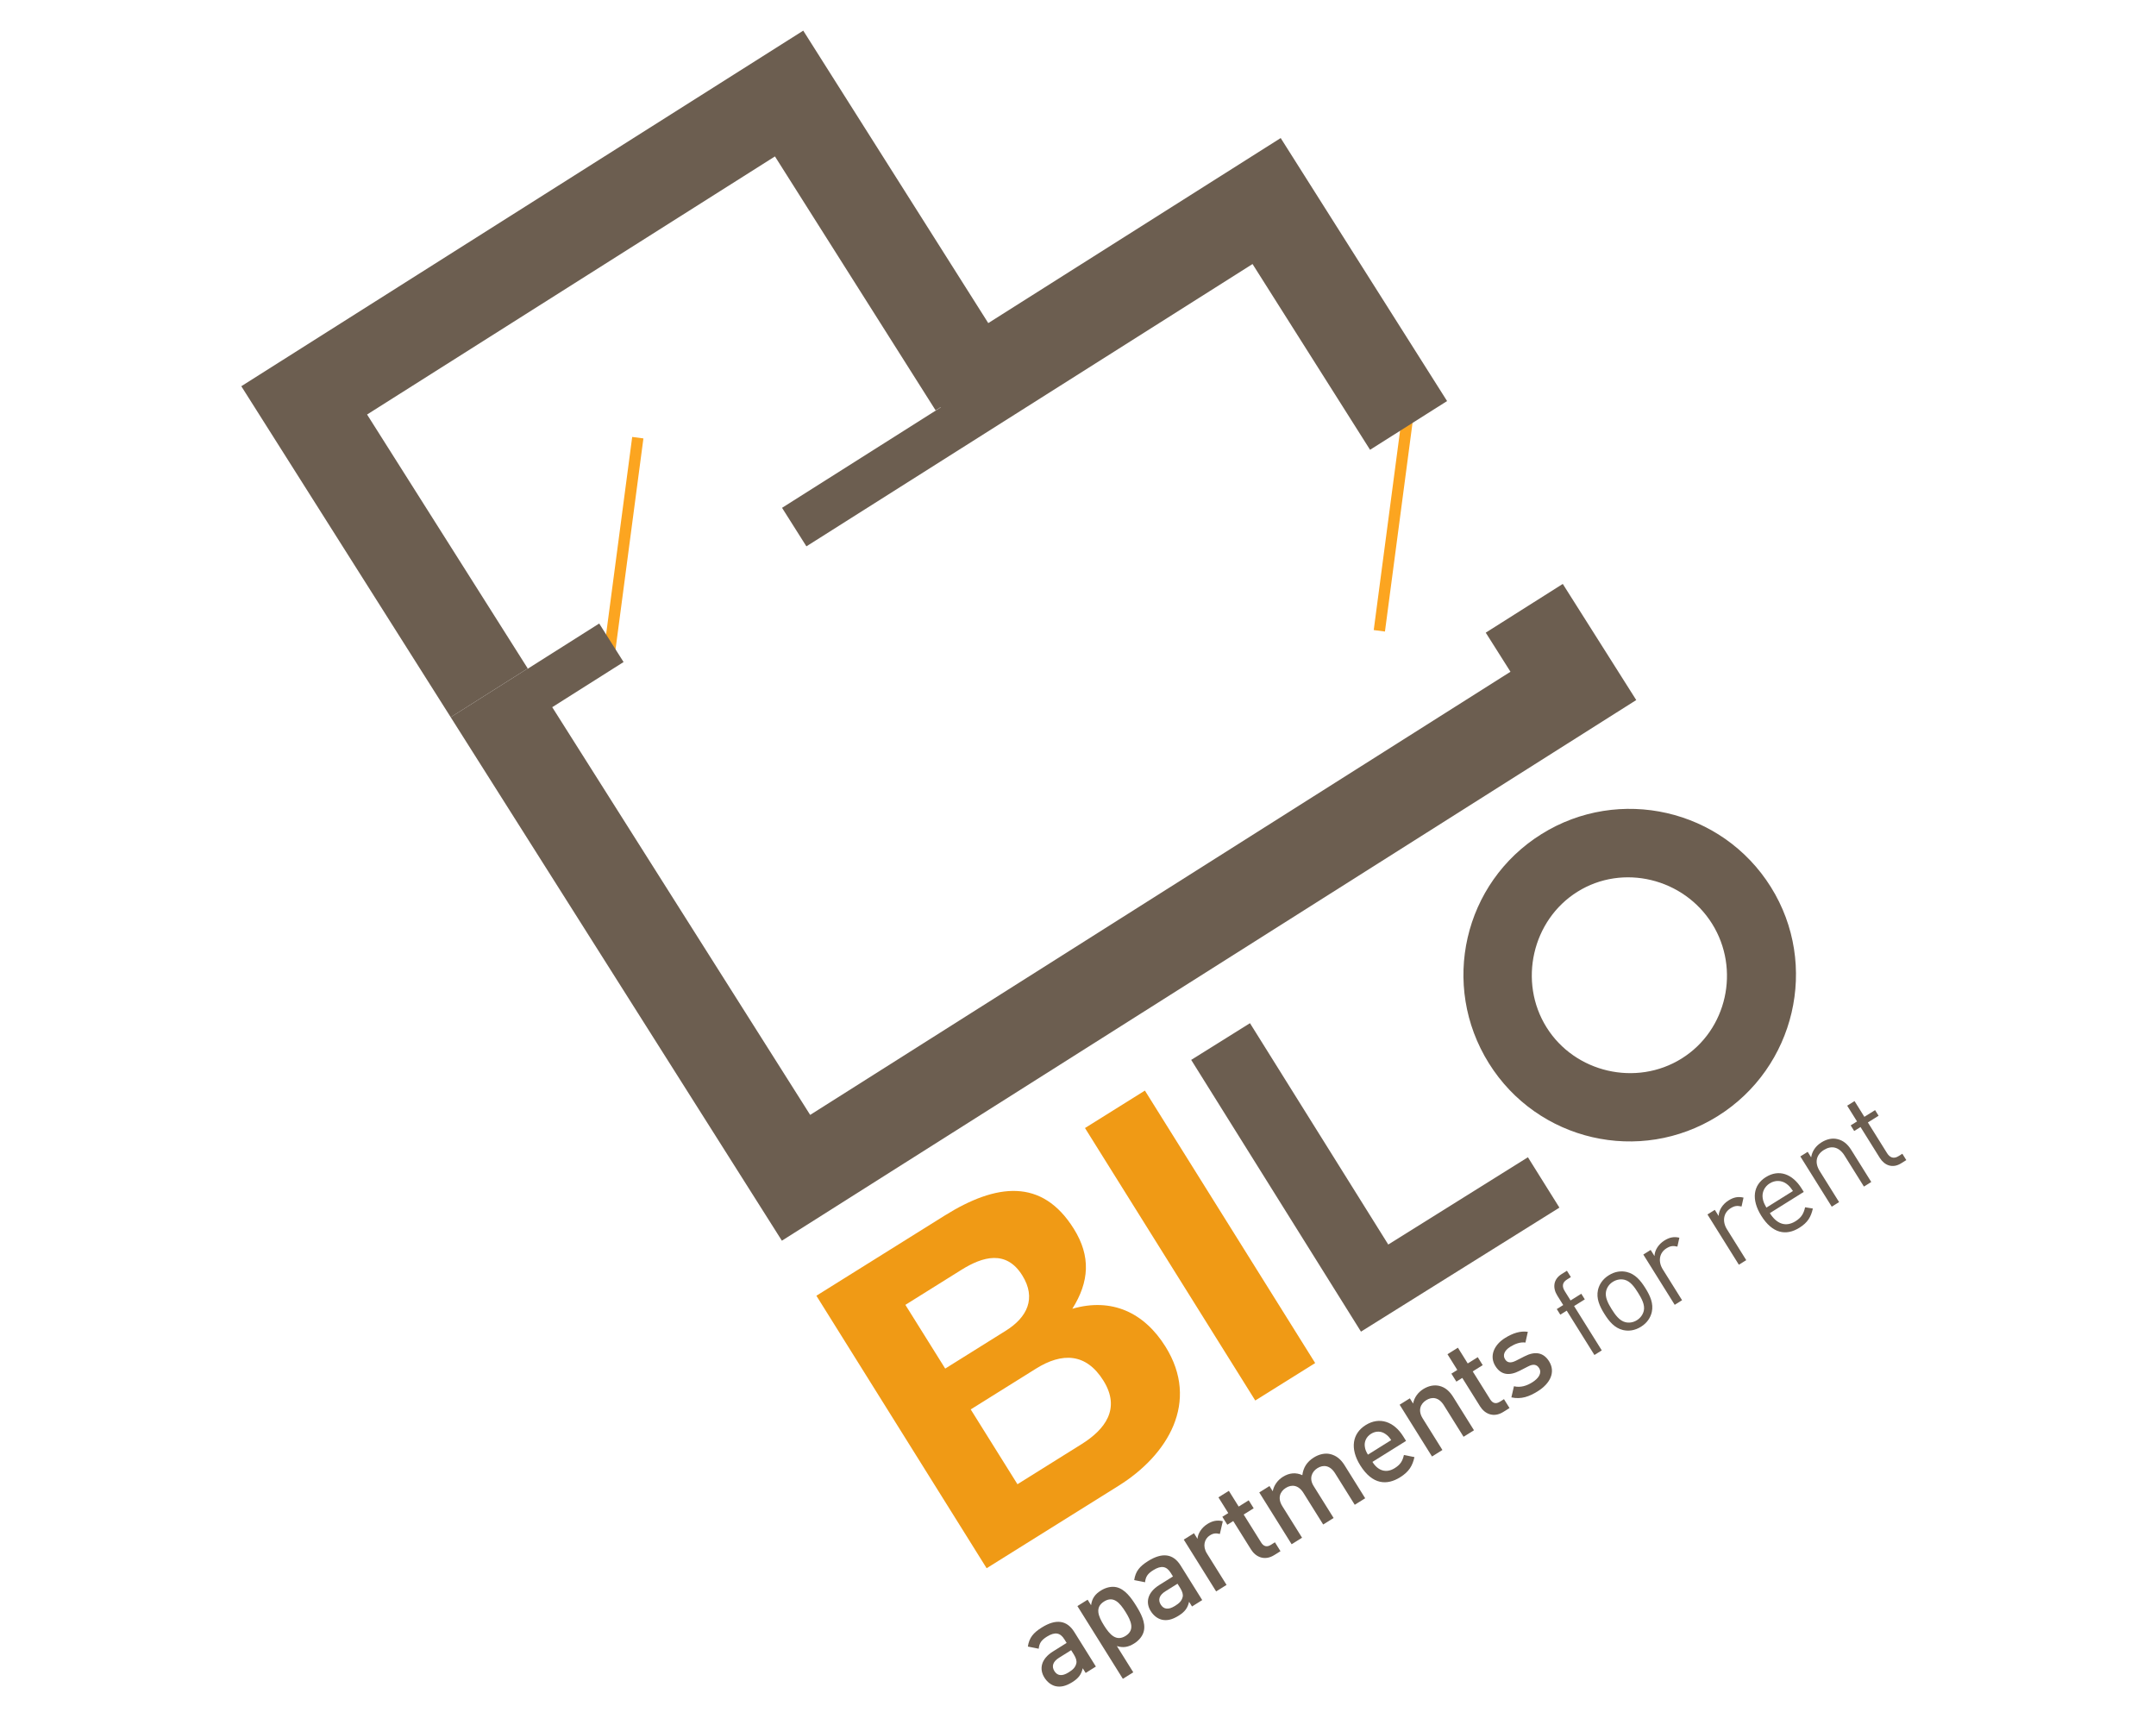 <?xml version="1.0" encoding="utf-8"?>
<!-- Generator: Adobe Illustrator 15.1.0, SVG Export Plug-In . SVG Version: 6.00 Build 0)  -->
<!DOCTYPE svg PUBLIC "-//W3C//DTD SVG 1.1//EN" "http://www.w3.org/Graphics/SVG/1.1/DTD/svg11.dtd">
<svg version="1.1" id="Livello_1" xmlns="http://www.w3.org/2000/svg" xmlns:xlink="http://www.w3.org/1999/xlink" x="0px" y="0px"
	 width="400px" height="320px" viewBox="0 0 400 320" enable-background="new 0 0 400 320" xml:space="preserve">
<g>
	<g>
		<defs>
			<rect id="SVGID_1_" x="32.501" y="-7.443" width="333.444" height="333.444"/>
		</defs>
		<clipPath id="SVGID_2_">
			<use xlink:href="#SVGID_1_"  overflow="visible"/>
		</clipPath>
		<g clip-path="url(#SVGID_2_)">
			<defs>
				<rect id="SVGID_3_" x="32.501" y="-7.443" width="333.444" height="333.444"/>
			</defs>
			<clipPath id="SVGID_4_">
				<use xlink:href="#SVGID_3_"  overflow="visible"/>
			</clipPath>
			<path clip-path="url(#SVGID_4_)" fill="#6C5E50" d="M201.421,310.343l-0.544-0.872c-0.262,1.139-0.749,1.838-1.943,2.585
				c-1.192,0.746-2.167,0.957-3.122,0.737c-0.812-0.202-1.54-0.776-2.049-1.591c-1.006-1.611-0.61-3.466,1.588-4.84l2.54-1.589
				l-0.427-0.681c-0.757-1.213-1.73-1.421-3.229-0.485c-1.061,0.664-1.417,1.229-1.523,2.244l-2.015-0.401
				c0.247-1.629,0.992-2.543,2.585-3.538c2.633-1.647,4.66-1.357,6.021,0.821l4.013,6.425L201.421,310.343z M198.732,306.121
				l-2.255,1.409c-1.138,0.712-1.406,1.591-0.861,2.462c0.544,0.871,1.401,1.02,2.616,0.263c0.74-0.463,1.252-0.862,1.457-1.675
				c0.106-0.463-0.045-1-0.471-1.683L198.732,306.121z"/>
			<path clip-path="url(#SVGID_4_)" fill="#6C5E50" d="M212.219,302.567c-0.199,0.863-0.832,1.706-1.798,2.311
				c-1.023,0.639-1.984,0.871-3.208,0.475l3.043,4.871l-1.933,1.207l-8.432-13.492l1.895-1.183l0.641,1.022
				c0.176-1.322,0.785-2.073,1.828-2.726c0.967-0.603,2.021-0.813,2.883-0.614c1.57,0.363,2.703,1.922,3.615,3.38
				C211.666,299.277,212.58,300.997,212.219,302.567 M204.84,297.087c-1.742,1.09-1.086,2.731-0.02,4.438
				c1.066,1.706,2.267,3.037,4.012,1.948c1.742-1.091,1.053-2.741-0.012-4.448C207.754,297.321,206.584,295.997,204.84,297.087"/>
			<path clip-path="url(#SVGID_4_)" fill="#6C5E50" d="M221.154,298.014l-0.546-0.871c-0.261,1.138-0.748,1.837-1.941,2.583
				s-2.167,0.958-3.121,0.739c-0.814-0.205-1.541-0.776-2.051-1.593c-1.007-1.61-0.61-3.466,1.589-4.84l2.539-1.587l-0.428-0.682
				c-0.757-1.213-1.73-1.423-3.227-0.486c-1.063,0.664-1.419,1.229-1.523,2.244l-2.016-0.4c0.246-1.63,0.992-2.543,2.583-3.538
				c2.635-1.647,4.661-1.358,6.022,0.82l4.015,6.425L221.154,298.014z M218.463,293.791l-2.255,1.41
				c-1.138,0.711-1.405,1.59-0.86,2.46c0.543,0.873,1.401,1.022,2.613,0.265c0.74-0.462,1.255-0.863,1.458-1.675
				c0.106-0.462-0.045-1.001-0.472-1.684L218.463,293.791z"/>
			<path clip-path="url(#SVGID_4_)" fill="#6C5E50" d="M226.32,284.562c-0.708-0.165-1.18-0.16-1.842,0.255
				c-1.043,0.651-1.395,2.029-0.565,3.356l3.648,5.837l-1.933,1.208l-6.004-9.608l1.894-1.184l0.652,1.042
				c0.065-0.99,0.755-2.079,1.835-2.755c0.928-0.58,1.785-0.772,2.862-0.523L226.32,284.562z"/>
			<path clip-path="url(#SVGID_4_)" fill="#6C5E50" d="M236.411,288.479c-1.8,1.125-3.44,0.357-4.305-1.027l-3.305-5.287
				l-1.098,0.687l-0.924-1.478l1.098-0.687l-1.824-2.918l1.935-1.208l1.824,2.918l1.857-1.161l0.924,1.479l-1.857,1.161l3.245,5.193
				c0.438,0.7,1.039,0.903,1.76,0.454l0.795-0.499l1.03,1.651L236.411,288.479z"/>
			<path clip-path="url(#SVGID_4_)" fill="#6C5E50" d="M251.345,279.147l-3.659-5.857c-0.935-1.496-2.192-1.606-3.271-0.933
				c-1.042,0.652-1.575,1.907-0.71,3.29l3.718,5.951l-1.934,1.207l-3.66-5.855c-0.935-1.497-2.189-1.608-3.271-0.934
				c-1.081,0.676-1.576,1.907-0.652,3.386l3.661,5.854l-1.934,1.21l-6.004-9.608l1.896-1.186l0.603,0.967
				c0.206-1.103,0.918-2.075,1.883-2.679c1.196-0.746,2.421-0.853,3.606-0.303c0.186-1.434,0.868-2.492,2.138-3.285
				c0.985-0.615,2.06-0.839,2.97-0.645c1.188,0.259,2.043,0.99,2.719,2.071l3.837,6.141L251.345,279.147z"/>
			<path clip-path="url(#SVGID_4_)" fill="#6C5E50" d="M254.627,271.193c1.029,1.65,2.554,2.146,4.126,1.163
				c1.081-0.675,1.459-1.333,1.715-2.441l1.954,0.386c-0.37,1.602-0.977,2.693-2.665,3.748c-2.406,1.504-5.113,1.43-7.4-2.228
				c-1.94-3.107-1.456-5.915,1.008-7.454c2.576-1.611,5.259-0.65,6.966,2.078l0.533,0.854L254.627,271.193z M257.025,266.007
				c-0.754-0.531-1.743-0.598-2.654-0.028c-0.907,0.568-1.3,1.498-1.154,2.407c0.08,0.555,0.221,0.863,0.57,1.463l4.32-2.699
				C257.722,266.572,257.486,266.324,257.025,266.007"/>
			<path clip-path="url(#SVGID_4_)" fill="#6C5E50" d="M271.531,266.532l-3.658-5.856c-0.936-1.496-2.193-1.607-3.271-0.932
				c-1.081,0.675-1.575,1.907-0.651,3.383l3.658,5.857l-1.932,1.206l-6.005-9.607l1.895-1.183l0.604,0.967
				c0.215-1.136,0.917-2.075,1.885-2.681c0.984-0.615,2.002-0.802,2.913-0.608c1.188,0.261,1.986,1.026,2.661,2.107l3.837,6.141
				L271.531,266.532z"/>
			<path clip-path="url(#SVGID_4_)" fill="#6C5E50" d="M278.905,261.925c-1.799,1.126-3.439,0.358-4.304-1.025l-3.305-5.286
				l-1.098,0.687l-0.925-1.479l1.099-0.688l-1.824-2.917l1.935-1.208l1.824,2.92l1.857-1.163l0.924,1.479l-1.857,1.159l3.245,5.193
				c0.438,0.702,1.039,0.905,1.76,0.455l0.795-0.498l1.03,1.649L278.905,261.925z"/>
			<path clip-path="url(#SVGID_4_)" fill="#6C5E50" d="M285.306,258.084c-1.573,0.983-3.064,1.545-4.902,1.14l0.477-2.064
				c1.274,0.312,2.448-0.131,3.396-0.724c1.175-0.735,1.843-1.732,1.274-2.642c-0.402-0.644-1.021-0.837-1.998-0.332l-1.618,0.827
				c-1.896,0.973-3.447,0.809-4.501-0.877c-1.172-1.876-0.227-3.943,1.783-5.2c1.441-0.898,2.862-1.365,4.239-1.146l-0.443,1.989
				c-0.926-0.132-1.896,0.211-2.808,0.779c-1.155,0.724-1.424,1.602-0.974,2.321c0.356,0.568,0.93,0.815,2.014,0.27l1.598-0.813
				c1.896-0.974,3.49-0.784,4.557,0.922C288.654,254.542,287.599,256.651,285.306,258.084"/>
			<path clip-path="url(#SVGID_4_)" fill="#6C5E50" d="M292.037,242.282l5.139,8.226l-1.364,0.854l-5.14-8.225l-1.194,0.744
				l-0.65-1.04l1.193-0.746l-1.101-1.762c-0.865-1.385-0.785-2.988,0.805-3.983l0.985-0.615l0.734,1.175l-0.739,0.462
				c-0.872,0.544-0.931,1.294-0.397,2.145l1.078,1.726l1.99-1.243l0.65,1.042L292.037,242.282z"/>
			<path clip-path="url(#SVGID_4_)" fill="#6C5E50" d="M306.457,243.392c-0.241,1.046-0.872,2.021-2.008,2.73
				c-1.138,0.711-2.287,0.851-3.338,0.609c-1.551-0.375-2.557-1.563-3.455-3.005c-0.901-1.44-1.529-2.868-1.187-4.425
				c0.243-1.047,0.873-2.021,2.01-2.73c1.138-0.712,2.289-0.852,3.335-0.609c1.553,0.374,2.559,1.563,3.458,3.004
				C306.172,240.407,306.801,241.833,306.457,243.392 M301.37,237.4c-0.709-0.163-1.469-0.031-2.131,0.384
				c-0.665,0.414-1.099,1.027-1.262,1.735c-0.257,1.109,0.391,2.313,1.042,3.354c0.652,1.043,1.448,2.151,2.56,2.408
				c0.707,0.163,1.447,0.042,2.112-0.372c0.662-0.414,1.114-1.04,1.28-1.749c0.253-1.107-0.411-2.3-1.063-3.341
				C303.258,238.776,302.478,237.656,301.37,237.4"/>
			<path clip-path="url(#SVGID_4_)" fill="#6C5E50" d="M311.206,231.254c-0.831-0.192-1.316-0.126-2.036,0.323
				c-1.365,0.854-1.563,2.479-0.675,3.899l3.577,5.723l-1.364,0.854l-5.826-9.325l1.363-0.853l0.712,1.138
				c0.026-1.097,0.753-2.211,1.833-2.886c0.891-0.557,1.705-0.774,2.782-0.523L311.206,231.254z"/>
			<path clip-path="url(#SVGID_4_)" fill="#6C5E50" d="M323.11,223.815c-0.832-0.191-1.316-0.126-2.036,0.323
				c-1.365,0.854-1.563,2.48-0.675,3.901l3.577,5.723l-1.365,0.853l-5.826-9.325l1.364-0.852l0.711,1.137
				c0.027-1.098,0.753-2.21,1.834-2.886c0.891-0.556,1.703-0.773,2.781-0.524L323.11,223.815z"/>
			<path clip-path="url(#SVGID_4_)" fill="#6C5E50" d="M328.358,225.042c1.28,2.047,2.979,2.618,4.762,1.505
				c1.081-0.675,1.504-1.389,1.78-2.59l1.438,0.235c-0.356,1.539-0.918,2.576-2.511,3.572c-2.463,1.538-5,1.066-7.06-2.23
				c-1.882-3.013-1.525-5.687,0.844-7.169c2.407-1.503,4.919-0.646,6.646,2.119l0.392,0.625L328.358,225.042z M331.391,219.563
				c-0.893-0.626-2.07-0.656-3.057-0.039c-0.985,0.615-1.476,1.685-1.303,2.763c0.112,0.642,0.252,0.95,0.687,1.732l4.927-3.079
				C332.135,220.205,331.918,219.945,331.391,219.563"/>
			<path clip-path="url(#SVGID_4_)" fill="#6C5E50" d="M345.811,220.117l-3.589-5.741c-1.03-1.648-2.442-1.927-3.844-1.049
				c-1.403,0.876-1.78,2.298-0.763,3.926l3.589,5.743l-1.362,0.852l-5.826-9.323l1.363-0.852l0.639,1.023
				c0.189-1.173,0.862-2.121,1.904-2.772c1.004-0.627,2.008-0.834,2.933-0.62c1.066,0.229,1.914,0.912,2.589,1.992l3.73,5.969
				L345.811,220.117z"/>
			<path clip-path="url(#SVGID_4_)" fill="#6C5E50" d="M352.709,215.808c-1.593,0.995-3.088,0.373-3.951-1.009l-3.575-5.725
				l-1.176,0.734l-0.651-1.041l1.176-0.734l-1.826-2.919l1.365-0.853l1.824,2.918l1.989-1.244l0.651,1.044l-1.988,1.243l3.551,5.685
				c0.533,0.853,1.252,1.115,2.123,0.571l0.72-0.45l0.734,1.175L352.709,215.808z"/>
			
				<rect x="257.568" y="77.125" transform="matrix(0.991 0.131 -0.131 0.991 14.978 -33.073)" clip-path="url(#SVGID_4_)" fill="#FCA520" width="2.1" height="40.143"/>
			
				<rect x="114.705" y="81.043" transform="matrix(0.991 0.131 -0.131 0.991 14.235 -14.285)" clip-path="url(#SVGID_4_)" fill="#FCA520" width="2.1" height="40.143"/>
			<polygon clip-path="url(#SVGID_4_)" fill="#6C5E50" points="68.103,76.896 143.776,29.016 173.582,76.124 174.526,75.526 
				174.551,75.564 145.092,94.205 149.612,101.351 232.381,48.98 254.185,83.44 268.475,74.399 237.605,25.609 183.352,59.936 
				149.025,5.683 44.769,71.647 83.619,133.047 97.909,124.003 			"/>
			<polygon clip-path="url(#SVGID_4_)" fill="#6C5E50" points="289.94,108.322 275.648,117.363 280.236,124.614 150.31,206.822 
				102.455,131.188 115.69,122.813 111.168,115.667 97.932,124.043 97.909,124.004 83.617,133.046 145.062,230.156 303.57,129.864 
							"/>
			<path clip-path="url(#SVGID_4_)" fill="#F09A15" d="M151.464,240.369l23.786-14.864c9.63-6.018,18.089-6.973,23.972,2.443
				c3.186,5.097,2.884,9.814-0.274,14.84c7.334-2.123,13.345,0.719,17.282,7.02c6.415,10.266,0.45,20.096-8.684,25.803
				l-24.496,15.307L151.464,240.369z M175.364,253.882l11.255-7.033c3.964-2.477,5.692-6.017,3.037-10.265
				c-2.965-4.743-7.31-3.504-11.275-1.026l-10.406,6.503L175.364,253.882z M188.768,275.335l11.895-7.433
				c4.317-2.698,7.325-6.548,4.052-11.786c-3.23-5.169-7.699-5.231-12.512-2.222l-12.106,7.563L188.768,275.335z"/>
			
				<rect x="216.107" y="201.219" transform="matrix(-0.848 0.53 -0.53 -0.848 533.908 308.954)" clip-path="url(#SVGID_4_)" fill="#F09A15" width="13.107" height="59.606"/>
			<polygon clip-path="url(#SVGID_4_)" fill="#6C5E50" points="252.5,247.028 221.001,196.619 231.905,189.808 257.562,230.87 
				283.474,214.679 289.315,224.024 			"/>
			<path clip-path="url(#SVGID_4_)" fill="#6C5E50" d="M318.681,207.052c-14.443,9.025-33.424,4.643-42.448-9.801
				c-9.069-14.514-4.688-33.494,9.756-42.519c14.371-8.981,33.494-4.688,42.563,9.826
				C337.576,179.001,333.053,198.071,318.681,207.052 M286.923,190.57c5.263,8.426,16.653,11.055,25.078,5.79
				c8.425-5.264,10.91-16.564,5.646-24.99c-5.265-8.424-16.556-11.213-24.98-5.947C284.242,170.687,281.659,182.146,286.923,190.57"
				/>
		</g>
	</g>
</g>
</svg>

